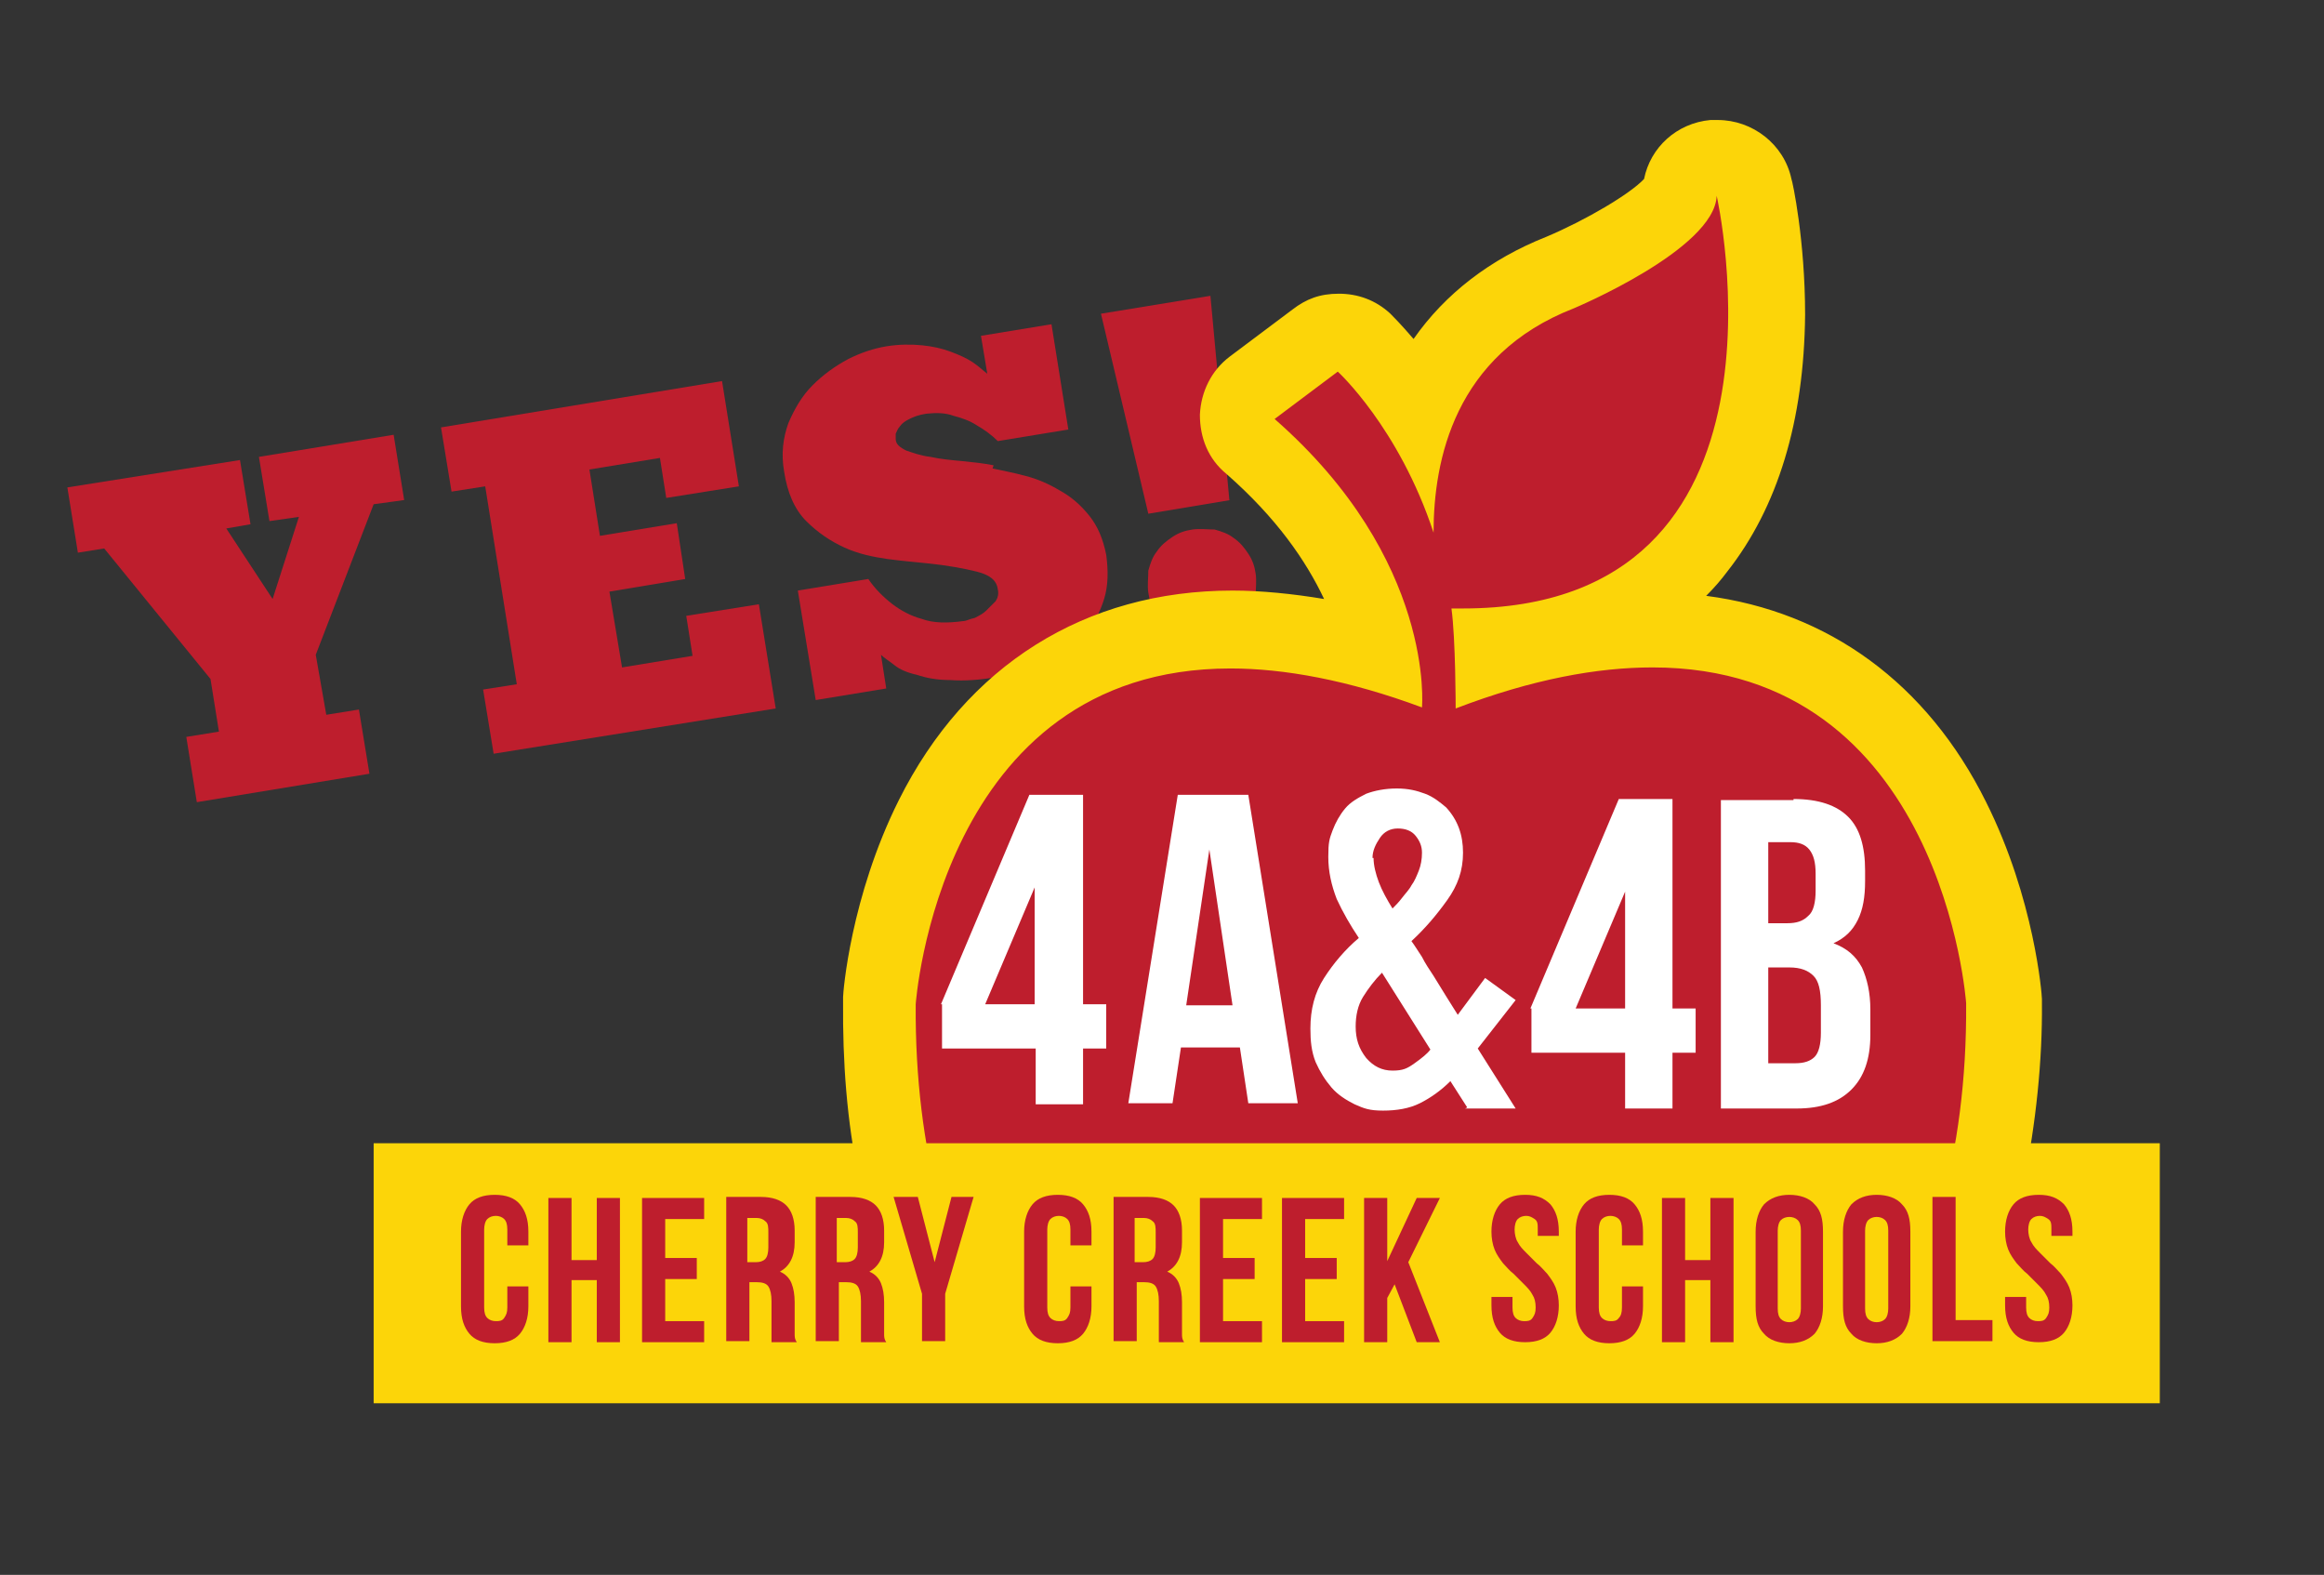 <svg xmlns="http://www.w3.org/2000/svg" viewBox="0 0 220.8 149.6"><rect x="0" y="0" width="220.8" height="149.6" fill="#333333" stroke="none"/><defs><style> .cls-1 { fill: #fcd509; } .cls-2 { fill: #be1e2d; } .cls-3 { fill: #fff; } </style></defs><g><g id="Layer_1"><g><polygon class="cls-2" points="37.4 41.3 38.4 47.5 35.5 47.9 30 62.2 31 67.9 34.1 67.4 35.1 73.5 18.7 76.2 17.7 70 20.8 69.5 20 64.5 9.9 52.1 7.4 52.5 6.4 46.3 22.8 43.7 23.8 49.8 21.5 50.2 25.9 56.9 28.4 49.1 25.6 49.5 24.6 43.4 37.4 41.3"></polygon><polygon class="cls-2" points="68.6 36.2 70.2 46.2 63.3 47.3 62.7 43.5 56 44.6 57 50.9 64.3 49.7 65.1 55 57.9 56.2 59.1 63.4 65.8 62.3 65.2 58.5 72.1 57.4 73.7 67.3 46.9 71.6 45.9 65.5 49.1 65 46.1 46.2 42.9 46.7 41.9 40.6 68.6 36.2"></polygon><path class="cls-2" d="M94.3,44.5c.9.2,2,.4,3.1.7,1.2.3,2.3.8,3.3,1.4,1.1.6,2,1.4,2.8,2.4.8,1,1.3,2.2,1.6,3.7.2,1.5.2,2.9-.2,4.2-.4,1.3-1,2.4-1.9,3.4-.9,1-2,1.9-3.4,2.5-1.4.7-3,1.2-4.8,1.5-1.7.3-3.2.4-4.5.3-1.3,0-2.3-.2-3.2-.5-.9-.2-1.6-.5-2.1-.9-.5-.4-1-.7-1.3-1l.5,3.2-6.7,1.1-1.7-10.4,6.7-1.1c.6.9,1.4,1.7,2.3,2.4.8.6,1.7,1.1,2.8,1.4,1.1.4,2.4.4,3.9.2.3,0,.6-.2,1.1-.3.4-.2.8-.4,1.1-.7.3-.3.6-.6.9-.9.2-.3.3-.7.2-1.1-.1-.9-.8-1.4-2-1.7-1.2-.3-2.8-.6-4.8-.8-1-.1-2.2-.2-3.7-.4-1.4-.2-2.8-.5-4.1-1.1-1.3-.6-2.5-1.4-3.6-2.5-1.1-1.1-1.8-2.7-2.1-4.7-.3-1.7-.1-3.2.4-4.6.6-1.4,1.3-2.6,2.3-3.6,1-1,2.1-1.8,3.4-2.5,1.2-.6,2.4-1,3.6-1.2,1.2-.2,2.4-.2,3.4-.1,1,.1,1.9.3,2.7.6.8.3,1.5.6,2.1,1s1,.8,1.4,1.1l-.6-3.6,6.7-1.1,1.6,10-6.7,1.1c-.6-.6-1.3-1.1-2-1.5-.6-.4-1.4-.7-2.2-.9-.8-.3-1.7-.3-2.6-.2-.7.1-1.2.3-1.6.5-.4.2-.7.4-.9.7-.2.2-.3.5-.4.7,0,.2,0,.4,0,.5,0,.5.4.8,1,1.1.6.2,1.4.5,2.3.6.9.2,1.9.3,3,.4,1,.1,2,.2,3,.4"></path><path class="cls-2" d="M119.3,54.5c.1.7,0,1.4,0,2.1-.2.7-.4,1.3-.8,1.8-.4.6-.9,1-1.5,1.4-.6.4-1.2.6-1.9.7s-1.4,0-2.1,0c-.7-.2-1.3-.4-1.8-.8-.6-.4-1-.9-1.4-1.5-.4-.6-.6-1.2-.7-1.9-.1-.7,0-1.4,0-2.1.2-.7.4-1.3.8-1.8.4-.6.9-1,1.5-1.4.6-.4,1.2-.6,1.9-.7.7-.1,1.4,0,2.1,0,.7.2,1.3.4,1.8.8.6.4,1,.9,1.4,1.5.4.6.6,1.2.7,1.9M116.9,47.5l-7.8,1.3-4.5-19,10.4-1.7,1.8,19.4Z"></path><path class="cls-2" d="M181.7,129.8c5.7-9.8,8.6-21.3,8.4-34.5,0,0,0-.1,0-.2,0-.4-.6-8.8-4.9-17.3-5.9-11.7-15.7-17.9-28.5-17.9s-9.8.8-15.2,2.5c0-.3,0-.7,0-1,8.4-.5,15-3.7,19.5-9.3,10.1-12.7,5.6-33.4,5.4-34.3-.4-1.6-1.8-2.8-3.5-2.8s-.2,0-.3,0c-1.8.2-3.2,1.6-3.3,3.4-.5,1.6-6,5.2-11.3,7.5-6.5,2.5-11.1,7-13.5,13-2.6-4.1-4.9-6.2-5.1-6.4-.7-.6-1.6-.9-2.4-.9s-1.5.2-2.2.7l-6,4.6c-.9.7-1.4,1.7-1.4,2.7,0,1.1.4,2.1,1.2,2.8,5.7,5,9.6,10.6,11.6,16.7.3,1,.6,2,.8,2.9-5.1-1.5-9.8-2.2-14.2-2.2h0c-12.7,0-22.6,6.2-28.5,17.9-4.3,8.5-4.9,17-4.9,17.3,0,0,0,.1,0,.2-.1,13.1,2.7,24.7,8.4,34.5h89.9Z"></path><path class="cls-1" d="M96,129.8c-.4-.6-.7-1.1-1.1-1.7h0c0-.1,0-.1,0-.1-4.6-7.8-8-18.4-7.9-32.6,0,0,2.2-31.9,29.9-31.9,5.1,0,11.2,1.1,18.2,3.7h0s1.3-14-14-27.4l3.6-2.7,2.4-1.8s5.8,5.3,9.1,15.3c0-6.9,2-16.9,13.3-21.3,0,0,13.4-5.6,13.6-10.7,0,0,8.9,39.2-24.1,39.2s-.7,0-1.1,0c.4,2.9.4,9.5.4,9.5,7.3-2.8,13.5-3.9,18.7-3.9,27.6,0,29.8,31.9,29.8,31.9.1,14.7-3.6,25.5-8.4,33.4h0l-.2.4c-.1.2-.3.4-.4.7h9c4.8-10.7,7.3-23.7,7.2-34.5,0-.1,0-.3,0-.4,0-.4-.7-9.5-5.3-18.7-5.6-11.3-15-18.1-26.6-19.6.8-.8,1.4-1.5,2-2.3,4.8-6.1,7.3-14.3,7.4-24.4,0-7.1-1.2-12.7-1.3-12.9-.7-3.3-3.7-5.6-7-5.6s-.5,0-.7,0c-3.2.3-5.7,2.6-6.3,5.6-1.3,1.4-5.5,3.9-9.3,5.5-5.3,2.1-9.6,5.4-12.6,9.7-1.2-1.4-2-2.2-2.2-2.4-1.4-1.3-3.1-1.9-4.9-1.9s-3.1.5-4.4,1.5l-2.4,1.8-3.6,2.7c-1.7,1.3-2.7,3.3-2.8,5.5,0,2.2.8,4.2,2.5,5.6,4.8,4.2,7.6,8.3,9.3,11.9-3-.5-6-.8-8.7-.8h0c-14,0-25.3,7.1-31.7,19.9-4.6,9.2-5.3,18.3-5.3,18.7,0,.1,0,.3,0,.4-.1,11.6,1.6,22.2,7.7,34.5h8.6Z"></path><path class="cls-3" d="M112.7,95.5h4.4l-2.2-14.8-2.2,14.8ZM123.2,104.8h-4.6l-.8-5.3h-5.6l-.8,5.3h-4.2l4.7-29.3h6.7l4.7,29.3Z"></path><path class="cls-3" d="M168,92v9h2.6c.8,0,1.4-.2,1.8-.6.4-.4.6-1.2.6-2.3v-2.6c0-1.4-.2-2.3-.7-2.8-.5-.5-1.2-.8-2.3-.8h-2ZM168,80v7.7h1.8c.9,0,1.5-.2,2-.7.5-.4.7-1.3.7-2.4v-1.6c0-1.1-.2-1.8-.6-2.3-.4-.5-1-.7-1.8-.7h-2.2ZM170.4,75.9c2.4,0,4.1.6,5.2,1.7,1.1,1.1,1.6,2.8,1.6,5.1v1c0,1.5-.2,2.7-.7,3.7-.5,1-1.2,1.7-2.3,2.2,1.3.5,2.1,1.2,2.7,2.3.5,1.1.8,2.4.8,4v2.4c0,2.3-.6,4-1.8,5.2-1.2,1.2-2.9,1.8-5.2,1.8h-7.2v-29.3h6.9Z"></path><path class="cls-3" d="M130.5,81.5c0,.7.2,1.5.5,2.3.3.8.8,1.7,1.3,2.5.3-.3.6-.6.9-1,.3-.4.7-.8.9-1.2.3-.4.5-.9.7-1.4.2-.5.3-1.1.3-1.7s-.2-1.1-.6-1.6c-.4-.5-1-.7-1.7-.7s-1.3.3-1.7.9c-.4.6-.7,1.2-.7,1.9M128.8,97.5c0,1.2.3,2.1,1,3,.7.8,1.5,1.2,2.5,1.2s1.4-.2,2.1-.7c.7-.5,1.2-.9,1.5-1.3l-4.6-7.3c-.7.7-1.3,1.5-1.8,2.3-.5.8-.7,1.8-.7,2.8M139.4,105.2l-1.6-2.5c-.9.9-1.9,1.6-2.9,2.1-1,.5-2.2.7-3.5.7s-1.8-.2-2.7-.6c-.8-.4-1.6-.9-2.2-1.6-.6-.7-1.1-1.5-1.5-2.4-.4-1-.5-2-.5-3.2,0-1.8.4-3.4,1.3-4.8.9-1.4,2-2.7,3.3-3.8-.8-1.2-1.5-2.4-2.1-3.7-.5-1.3-.8-2.6-.8-4s.1-1.7.4-2.5c.3-.8.7-1.5,1.2-2.1.5-.6,1.2-1,2-1.4.8-.3,1.8-.5,2.9-.5s1.9.2,2.7.5c.8.3,1.4.8,2,1.3,1.1,1.2,1.6,2.6,1.6,4.3s-.5,3.1-1.5,4.5c-1,1.4-2.1,2.7-3.4,3.9.3.4.6.9,1,1.5.3.6.7,1.2,1.1,1.8.8,1.3,1.6,2.6,2.3,3.7l2.6-3.5,2.9,2.1-3.6,4.6,3.6,5.7h-4.8Z"></path><path class="cls-3" d="M89.4,95.4l8.4-19.9h5.1v19.9h2.2v4.2h-2.2v5.3h-4.5v-5.3h-8.9v-4.2ZM98.3,95.4v-11.1l-4.7,11.1h4.7Z"></path><path class="cls-3" d="M145.4,95.8l8.4-19.9h5.1v19.9h2.2v4.2h-2.2v5.3h-4.5v-5.3h-8.9v-4.2ZM154.4,95.8v-11.1l-4.7,11.1h4.7Z"></path></g><g id="Layer_1-2" data-name="Layer_1"><rect class="cls-1" x="35.5" y="108.6" width="169.7" height="24.7"></rect></g><g><path class="cls-2" d="M50.2,122.3v1.8c0,1.1-.3,2-.8,2.6-.5.6-1.3.9-2.4.9s-1.9-.3-2.4-.9c-.5-.6-.8-1.4-.8-2.6v-7.1c0-1.1.3-2,.8-2.6.5-.6,1.3-.9,2.4-.9s1.9.3,2.4.9c.5.6.8,1.4.8,2.6v1.3h-2v-1.5c0-.5-.1-.8-.3-1s-.5-.3-.8-.3-.6.1-.8.3c-.2.2-.3.6-.3,1v7.4c0,.5.1.8.3,1,.2.2.5.3.8.3s.6,0,.8-.3.3-.5.3-1v-2h2Z"></path><path class="cls-2" d="M54.3,127.5h-2.2v-13.7h2.2v5.9h2.4v-5.9h2.2v13.7h-2.2v-5.9h-2.4v5.9Z"></path><path class="cls-2" d="M63.2,119.5h3v2h-3v4h3.7v2h-5.9v-13.7h5.9v2h-3.7v3.8Z"></path><path class="cls-2" d="M73.3,127.5c0,0,0-.2,0-.3,0,0,0-.2,0-.3,0-.1,0-.3,0-.4,0-.2,0-.4,0-.7v-2.2c0-.6-.1-1.1-.3-1.4-.2-.3-.6-.4-1.1-.4h-.7v5.6h-2.2v-13.7h3.3c1.1,0,1.9.3,2.4.8.5.5.8,1.3.8,2.4v1.1c0,1.4-.5,2.3-1.4,2.8.5.2.9.6,1.1,1.1.2.5.3,1.1.3,1.8v2.1c0,.3,0,.6,0,.9s0,.5.2.8h-2.2ZM71,115.7v4.2h.8c.4,0,.7-.1.9-.3.2-.2.3-.6.3-1.1v-1.4c0-.5,0-.9-.3-1.1-.2-.2-.5-.3-.8-.3h-1Z"></path><path class="cls-2" d="M81.8,127.5c0,0,0-.2,0-.3,0,0,0-.2,0-.3,0-.1,0-.3,0-.4,0-.2,0-.4,0-.7v-2.2c0-.6-.1-1.1-.3-1.4-.2-.3-.6-.4-1.1-.4h-.7v5.6h-2.2v-13.7h3.3c1.1,0,1.9.3,2.4.8.5.5.8,1.3.8,2.4v1.1c0,1.4-.5,2.3-1.4,2.8.5.2.9.6,1.1,1.1.2.5.3,1.1.3,1.8v2.1c0,.3,0,.6,0,.9s0,.5.2.8h-2.2ZM79.5,115.7v4.2h.8c.4,0,.7-.1.9-.3.2-.2.3-.6.3-1.1v-1.4c0-.5,0-.9-.3-1.1-.2-.2-.5-.3-.8-.3h-1Z"></path><path class="cls-2" d="M87.6,122.9l-2.7-9.2h2.3l1.6,6.2,1.6-6.2h2.1l-2.7,9.2v4.5h-2.2v-4.5Z"></path><path class="cls-2" d="M103.7,122.3v1.8c0,1.1-.3,2-.8,2.6-.5.6-1.3.9-2.4.9s-1.9-.3-2.4-.9c-.5-.6-.8-1.4-.8-2.6v-7.1c0-1.1.3-2,.8-2.6.5-.6,1.3-.9,2.4-.9s1.9.3,2.4.9c.5.6.8,1.4.8,2.6v1.3h-2v-1.5c0-.5-.1-.8-.3-1s-.5-.3-.8-.3-.6.1-.8.3c-.2.2-.3.6-.3,1v7.4c0,.5.1.8.3,1,.2.2.5.3.8.3s.6,0,.8-.3.3-.5.3-1v-2h2Z"></path><path class="cls-2" d="M110.1,127.5c0,0,0-.2,0-.3,0,0,0-.2,0-.3,0-.1,0-.3,0-.4,0-.2,0-.4,0-.7v-2.2c0-.6-.1-1.1-.3-1.4-.2-.3-.6-.4-1.1-.4h-.7v5.6h-2.2v-13.7h3.3c1.1,0,1.9.3,2.4.8.5.5.8,1.3.8,2.4v1.1c0,1.4-.5,2.3-1.4,2.8.5.2.9.6,1.1,1.1.2.5.3,1.1.3,1.8v2.1c0,.3,0,.6,0,.9s0,.5.2.8h-2.2ZM107.8,115.7v4.2h.8c.4,0,.7-.1.9-.3.2-.2.3-.6.3-1.1v-1.4c0-.5,0-.9-.3-1.1-.2-.2-.5-.3-.8-.3h-1Z"></path><path class="cls-2" d="M116.2,119.5h3v2h-3v4h3.7v2h-5.9v-13.7h5.9v2h-3.7v3.8Z"></path><path class="cls-2" d="M124,119.5h3v2h-3v4h3.7v2h-5.9v-13.7h5.9v2h-3.7v3.8Z"></path><path class="cls-2" d="M132.5,122l-.7,1.3v4.2h-2.2v-13.7h2.2v6l2.8-6h2.2l-3,6.1,3,7.6h-2.2l-2.1-5.5Z"></path><path class="cls-2" d="M141.7,117c0-1.1.3-2,.8-2.6s1.3-.9,2.4-.9,1.8.3,2.4.9c.5.6.8,1.4.8,2.6v.4h-2v-.6c0-.5,0-.8-.3-1s-.5-.3-.8-.3-.6.1-.8.3-.3.6-.3,1,.1.9.3,1.2c.2.4.5.7.8,1,.3.3.6.6,1,1,.4.3.7.7,1,1,.3.4.6.8.8,1.3.2.5.3,1.1.3,1.7,0,1.1-.3,2-.8,2.6-.5.6-1.3.9-2.4.9s-1.9-.3-2.4-.9-.8-1.4-.8-2.6v-.8h2v1c0,.5.1.8.3,1s.5.3.8.3.6,0,.8-.3.3-.5.3-1-.1-.9-.3-1.2c-.2-.4-.5-.7-.8-1-.3-.3-.6-.6-1-1-.4-.3-.7-.7-1-1-.3-.4-.6-.8-.8-1.3-.2-.5-.3-1.1-.3-1.7Z"></path><path class="cls-2" d="M156.1,122.3v1.8c0,1.1-.3,2-.8,2.6s-1.3.9-2.4.9-1.9-.3-2.4-.9c-.5-.6-.8-1.4-.8-2.6v-7.1c0-1.1.3-2,.8-2.6.5-.6,1.3-.9,2.4-.9s1.9.3,2.4.9.8,1.4.8,2.6v1.3h-2v-1.5c0-.5-.1-.8-.3-1-.2-.2-.5-.3-.8-.3s-.6.1-.8.3-.3.6-.3,1v7.4c0,.5.1.8.3,1s.5.3.8.3.6,0,.8-.3c.2-.2.3-.5.3-1v-2h2Z"></path><path class="cls-2" d="M160.1,127.5h-2.2v-13.7h2.2v5.9h2.4v-5.9h2.2v13.7h-2.2v-5.9h-2.4v5.9Z"></path><path class="cls-2" d="M166.8,117c0-1.1.3-2,.8-2.6.6-.6,1.4-.9,2.4-.9s1.9.3,2.4.9c.6.6.8,1.4.8,2.6v7.1c0,1.1-.3,2-.8,2.6-.6.6-1.4.9-2.4.9s-1.9-.3-2.4-.9c-.6-.6-.8-1.4-.8-2.6v-7.1ZM168.9,124.3c0,.5.1.8.3,1s.5.3.8.3.6-.1.8-.3c.2-.2.3-.6.3-1v-7.4c0-.5-.1-.8-.3-1-.2-.2-.5-.3-.8-.3s-.6.1-.8.3-.3.6-.3,1v7.4Z"></path><path class="cls-2" d="M175.1,117c0-1.1.3-2,.8-2.6.6-.6,1.4-.9,2.4-.9s1.9.3,2.4.9c.6.6.8,1.4.8,2.6v7.1c0,1.1-.3,2-.8,2.6-.6.6-1.4.9-2.4.9s-1.9-.3-2.4-.9c-.6-.6-.8-1.4-.8-2.6v-7.1ZM177.2,124.3c0,.5.1.8.3,1s.5.3.8.3.6-.1.8-.3c.2-.2.3-.6.3-1v-7.4c0-.5-.1-.8-.3-1-.2-.2-.5-.3-.8-.3s-.6.1-.8.3-.3.6-.3,1v7.4Z"></path><path class="cls-2" d="M183.6,113.7h2.2v11.7h3.5v2h-5.7v-13.7Z"></path><path class="cls-2" d="M190.5,117c0-1.1.3-2,.8-2.6s1.3-.9,2.4-.9,1.8.3,2.4.9c.5.6.8,1.4.8,2.6v.4h-2v-.6c0-.5,0-.8-.3-1s-.5-.3-.8-.3-.6.1-.8.3-.3.6-.3,1,.1.9.3,1.2c.2.4.5.7.8,1,.3.3.6.6,1,1,.4.3.7.7,1,1,.3.4.6.8.8,1.3.2.5.3,1.1.3,1.7,0,1.1-.3,2-.8,2.6-.5.6-1.3.9-2.4.9s-1.9-.3-2.4-.9-.8-1.4-.8-2.6v-.8h2v1c0,.5.1.8.3,1s.5.3.8.3.6,0,.8-.3.3-.5.3-1-.1-.9-.3-1.2c-.2-.4-.5-.7-.8-1-.3-.3-.6-.6-1-1-.4-.3-.7-.7-1-1-.3-.4-.6-.8-.8-1.3-.2-.5-.3-1.1-.3-1.7Z"></path></g></g></g></svg>
